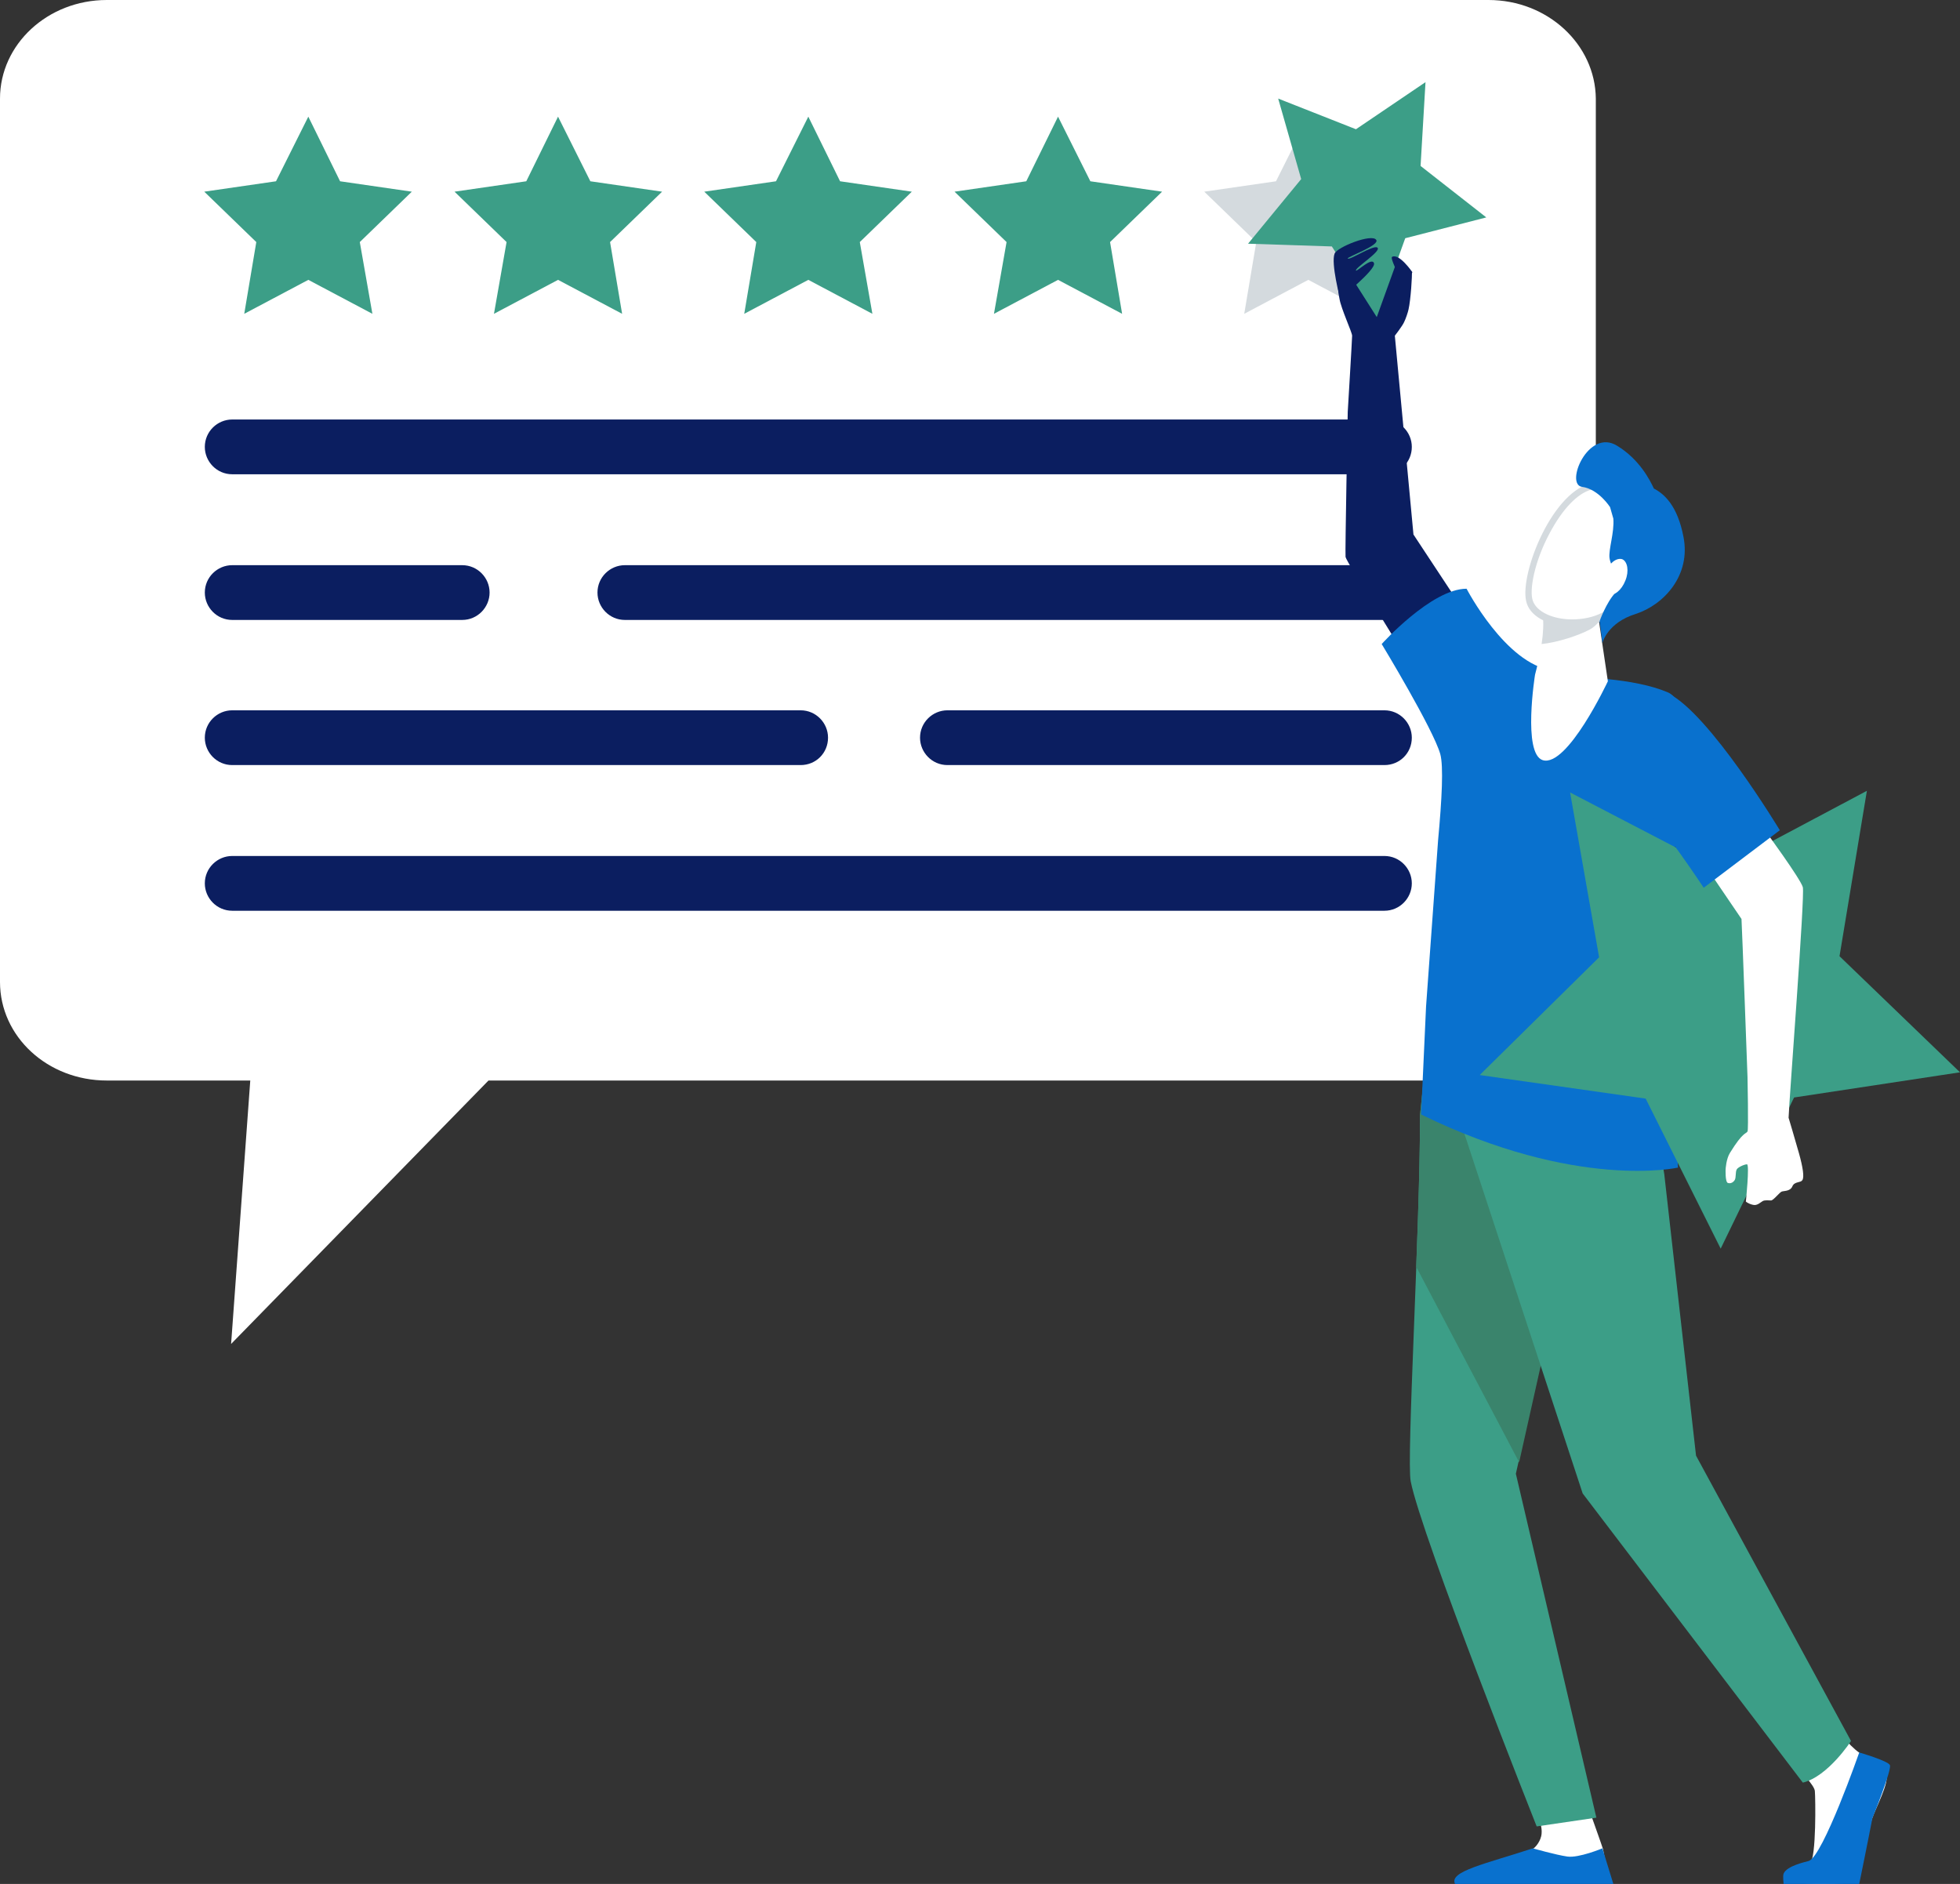 <?xml version="1.0" encoding="utf-8"?>
<!-- Generator: Adobe Illustrator 27.8.1, SVG Export Plug-In . SVG Version: 6.00 Build 0)  -->
<svg version="1.1" id="Layer_1" xmlns="http://www.w3.org/2000/svg" xmlns:xlink="http://www.w3.org/1999/xlink" x="0px" y="0px"
	 viewBox="0 0 357.9 344" style="enable-background:new 0 0 357.9 344;" xml:space="preserve">
<rect x="0" y="0" width="357.9" height="344" fill="#333333" stroke="none"/>
<style type="text/css">
	.st0{fill:#FFFFFF;}
	.st1{fill:#0B1E60;}
	.st2{fill:#D4DADE;}
	.st3{fill:#3C9E87;}
	.st4{fill:#3A846C;}
	.st5{fill:#0971CE;}
</style>
<g>
	<g>
		<g>
			<path class="st0" d="M271.8,0H19.5C8.7,0,0,8.1,0,18v161.3c0,10,8.7,18,19.5,18h26.2l-3.5,48.1l47-48.1h182.7
				c10.8,0,19.5-8.1,19.5-18V18C291.3,8.1,282.6,0,271.8,0z"/>
			<path class="st1" d="M84.4,113.2h-42c-2.8,0-5-2.3-5-5l0,0c0-2.8,2.3-5,5-5h42c2.8,0,5,2.3,5,5l0,0
				C89.4,110.9,87.2,113.2,84.4,113.2z"/>
			<path class="st1" d="M252.8,113.2H114.1c-2.8,0-5-2.3-5-5l0,0c0-2.8,2.3-5,5-5h138.7c2.8,0,5,2.3,5,5l0,0
				C257.8,110.9,255.6,113.2,252.8,113.2z"/>
			<path class="st1" d="M146.2,139.7H42.4c-2.8,0-5-2.3-5-5l0,0c0-2.8,2.3-5,5-5h103.8c2.8,0,5,2.3,5,5l0,0
				C151.2,137.5,149,139.7,146.2,139.7z"/>
			<path class="st1" d="M252.8,86.6H42.4c-2.8,0-5-2.3-5-5l0,0c0-2.8,2.3-5,5-5h210.4c2.8,0,5,2.3,5,5l0,0
				C257.8,84.4,255.6,86.6,252.8,86.6z"/>
			<path class="st1" d="M252.8,139.7H173c-2.8,0-5-2.3-5-5l0,0c0-2.8,2.3-5,5-5h79.8c2.8,0,5,2.3,5,5l0,0
				C257.8,137.5,255.6,139.7,252.8,139.7z"/>
			<path class="st1" d="M252.8,166.3H42.4c-2.8,0-5-2.3-5-5l0,0c0-2.8,2.3-5,5-5h210.4c2.8,0,5,2.3,5,5l0,0
				C257.8,164,255.6,166.3,252.8,166.3z"/>
			<g>
				<polygon class="st2" points="238.9,21.3 244.7,33.1 257.8,35 248.3,44.2 250.6,57.3 238.9,51.1 227.2,57.3 229.4,44.2 219.9,35 
					233,33.1 				"/>
				<polygon class="st3" points="56.3,21.3 62.1,33.1 75.2,35 65.7,44.2 68,57.3 56.3,51.1 44.6,57.3 46.8,44.2 37.3,35 50.4,33.1 
									"/>
				<polygon class="st3" points="101.9,21.3 107.8,33.1 120.9,35 111.4,44.2 113.6,57.3 101.9,51.1 90.2,57.3 92.5,44.2 83,35 
					96.1,33.1 				"/>
				<polygon class="st3" points="147.6,21.3 153.4,33.1 166.5,35 157,44.2 159.3,57.3 147.6,51.1 135.9,57.3 138.1,44.2 128.6,35 
					141.7,33.1 				"/>
				<polygon class="st3" points="193.2,21.3 199.1,33.1 212.2,35 202.7,44.2 204.9,57.3 193.2,51.1 181.5,57.3 183.8,44.2 174.3,35 
					187.4,33.1 				"/>
			</g>
		</g>
		<g>
			<path class="st0" d="M328.5,323.2c0,0,2.9,2.8,2.9,3.9c0.1,1,0.3,12.2-0.9,13.2c-1.2,1-4.6,1.8-3.5,3c0.8,0.9,7.3,0.7,11.5,0.5
				c1.2-0.1,2.8-10.1,3.3-11.6c0.7-2.1,3.3-6.8,2.6-8.3c-0.3-0.7-2.7-2.4-4.8-3.8c-2.2-1.5-4.4-4.7-4.4-4.7L328.5,323.2z"/>
			<path class="st0" d="M290.1,330.2c0,0,2.6,7.3,2.6,7.4c0.2,1.2,0.9,4,0.9,5.1c0,4-17.7-3.4-13.7-5.1c0.4-0.2,1.5-1.4,1.6-2.8
				c0.2-2.1-1.5-4.7-1.5-4.7L290.1,330.2z"/>
			<g>
				<path class="st3" d="M260.6,191.2c0,0-1.3,12.2-1.3,12.4c0,21.3-2.5,62.9-1.7,66.9c1.9,9.8,23,63,23,63l10.9-1.6l-14.7-62.8
					l5.4-24l7.6-47.5L260.6,191.2z"/>
				<path class="st4" d="M260.6,191.2c0,0-1.3,12.2-1.3,12.4c0,7.5-0.3,17.6-0.7,27.7c18.8,35.7,18.8,35.7,18.8,35.7l4.9-21.9
					l7.6-47.5L260.6,191.2z"/>
				<path class="st3" d="M301.8,201.9l2.1,12.5l5.8,51.4l28.3,52.1c0,0-4.2,6.5-8.8,7.6L289,272.7l-21.7-66l0.8-14.7L301.8,201.9z"
					/>
			</g>
			<g>
				<path class="st1" d="M256.4,58.8c-0.3,0.7-1.7,2.5-1.7,2.5s3.2,34.2,3.4,36.3l9.7,14.7l-10.9,8c0,0-11.1-17.8-11.2-18.6
					c-0.1-0.9,0.4-26.5,0.4-26.5s0.8-13.3,0.8-13.9s-2-4.9-2.3-6.7c-0.4-1.6-0.5-6.5-0.5-6.5l0.8-1.2l3.8-0.8l2.7,0.3
					c0,0,6.2,2.5,6.4,3.3c0.1,0.4-0.2,5.1-0.6,6.8C257.1,57,256.7,58.2,256.4,58.8z"/>
				<path class="st1" d="M255.2,52.4c0,0-0.6,1.5-1.6,2.6c-0.9,1.1-2.8,0.8-3.9-0.6c-1.1-1.5-1.5-2.9-1.5-2.9L255.2,52.4z"/>
				<polygon class="st3" points="260.3,15 259.4,30.3 271.4,39.7 256.6,43.5 251.4,57.9 243.2,45 227.9,44.5 237.6,32.7 233.4,18 
					247.6,23.6 				"/>
				<path class="st1" d="M255.3,52.5c0-0.7,0.1-2.3,0.1-2.3s-1.6-3.1-1.2-3.3c1.3-0.7,3.7,2.8,3.7,2.8S255.4,54.9,255.3,52.5z"/>
				<path class="st1" d="M244.7,54.5c0,0-1.7-6.4-1-8.2c0.5-1.2,6.8-3.7,7.6-2.5c0.7,1-5.3,3.1-5.2,3.4c0.3,0.4,4.6-2.5,5.4-2
					c0.9,0.6-4.1,3.7-3.9,4.2c0.1,0.3,3-2.6,3.3-1.3C251.2,49.3,244.7,54.5,244.7,54.5z"/>
				<path class="st5" d="M260.4,183.8l2.2-30.4l0,0c0.7-7.5,1-13.5,0.4-15.7c-1.3-4.6-10.7-20.1-10.7-20.1s9.1-10.1,15.5-10.1
					c0,0,7.1,13.7,15.6,14.9c8.5,1.2,6.6,1.3,10.1,1.6c4,0.4,7.9,1.1,11,2.4c6.5,2.7,1.6,26.9,0.9,30.8c-1.1,5.9,1,56,1,56
					s-18.5,4.2-46.9-9.7L260.4,183.8z"/>
				<path class="st0" d="M291.6,110.9l2,13.5c0,0-7.4,15.8-11.9,14.4c-3.7-1.2-1.4-15.6-1.4-15.6s2-7.2,1.4-11
					S291.6,110.9,291.6,110.9z"/>
				<path class="st2" d="M290.2,115c-1.9,1-5.7,2.3-8.7,2.6c0.3-1.9,0.4-3.9,0.2-5.4c-0.3-1.7,1.8-2.2,4.1-2.1
					c3,0.3,5.8,0.8,5.8,0.8l0.4,2.6C291.4,114.2,290.8,114.7,290.2,115z"/>
				<g>
					<path class="st0" d="M287.1,113.7c-3.9,0-7-1.5-7.8-3.8s0.5-8,3.1-12.9c2.4-4.5,5.3-7.5,8-8.2c0.6-0.2,1.3-0.3,1.9-0.3
						c5.1,0,8,6.1,8.4,6.8c-0.1,1.5-3.4,14.8-7.9,17C291.2,113.3,289.2,113.7,287.1,113.7z"/>
					<path class="st2" d="M292.3,89.2L292.3,89.2c4.5,0,7.2,5.2,7.7,6.3c-0.3,2.3-3.5,14.4-7.5,16.4c-1.5,0.8-3.5,1.2-5.4,1.2
						c-3.6,0-6.5-1.4-7.2-3.4c-0.7-1.9,0.3-7.2,3.1-12.4c2.3-4.3,5-7.2,7.6-7.9C291.2,89.3,291.7,89.2,292.3,89.2 M292.3,88
						c-0.6,0-1.3,0.1-2,0.3c-7.3,2-13.1,17.4-11.5,21.9c0.9,2.7,4.5,4.2,8.4,4.2c2,0,4.1-0.4,5.9-1.3c5.2-2.6,8.5-17.7,8.2-17.7
						C301.3,95.3,298.2,88,292.3,88L292.3,88z"/>
				</g>
				<polygon class="st3" points="340.9,144.4 335.9,174.6 357.9,195.8 327.6,200.4 314.2,228 300.5,200.6 270.2,196.3 292,174.8 
					286.7,144.7 313.8,158.8 				"/>
				<path class="st0" d="M322.2,151.5c0,0,6.6,9,7,10.5c0.4,1.6-2.5,38.8-2.6,42.1c0,0,1.2,4,1.9,6.5c0.7,2.5,1,4.4,0.6,4.9
					c-0.3,0.5-1.4,0.2-1.8,1.1c-0.4,1-1.6,0.8-2,1s-1.5,1.6-1.9,1.6s-1.1-0.1-1.5,0.1c-0.4,0.2-1,0.9-1.8,0.7
					c-0.9-0.2-1.3-0.6-1.3-0.6s0.7-6.8,0.2-6.8s-1.8,0.6-1.9,1c-0.2,0.4-0.1,1.4-0.3,1.8c-0.2,0.4-0.7,0.8-1.3,0.6
					c-0.5-0.2-0.4-2.5-0.4-2.5s0.1-1.9,0.8-3c2.4-3.9,2.9-3.4,3.2-3.9c0.2-0.2,0-9.9,0-9.9s-1-27.4-1.1-28.9l-7-10.3L322.2,151.5z"
					/>
				<path class="st5" d="M325,151.6l-13.9,10.5c0,0-7.6-11.5-11.7-15.6c-5.1-5.1,2.1-21.4,5.2-19.9C312.1,130.2,325,151.6,325,151.6
					z"/>
				<path class="st5" d="M295.3,81.4c4.1,2.5,6,6.3,6.7,7.8c1.9,1,4.3,3.1,5.4,8.8c1.4,7-3.5,12.4-8.7,14.1
					c-5.2,1.6-6.1,5.3-6.1,5.3l-0.5-4c0,0,1.2-3.4,2.9-5.2c1.7-1.7-0.8-4.2-1.1-6.3c-0.2-1.6,0.9-4.6,0.7-7.2l-0.6-2.1
					c0,0-2.1-3.3-5.1-3.7C285.7,88.5,290,78.1,295.3,81.4z"/>
				<path class="st0" d="M293.1,104.6c-0.7,1.7-0.4,3.5,0.6,3.9s2.4-0.7,3.1-2.5c0.7-1.7,0.4-3.5-0.6-3.9
					C295.1,101.8,293.8,102.9,293.1,104.6z"/>
			</g>
			<path class="st5" d="M339.5,320c0,0-6.6,18.9-9.2,19.8c-0.7,0.2-4,0.9-4.6,2.3c-0.2,0.4,0,1.9,0,1.9h13.8c0,0,1.7-8.3,2.4-12
				c0,0,3.6-8.9,3.2-9.7C344.7,321.5,339.5,320,339.5,320z"/>
			<path class="st5" d="M294.6,344l-2-6.5c0,0-4.3,1.8-6.4,1.5s-6.3-1.5-6.3-1.5c-8.5,2.8-15.4,4.2-14.2,6.5l0,0H294.6z"/>
		</g>
	</g>
</g>
</svg>
